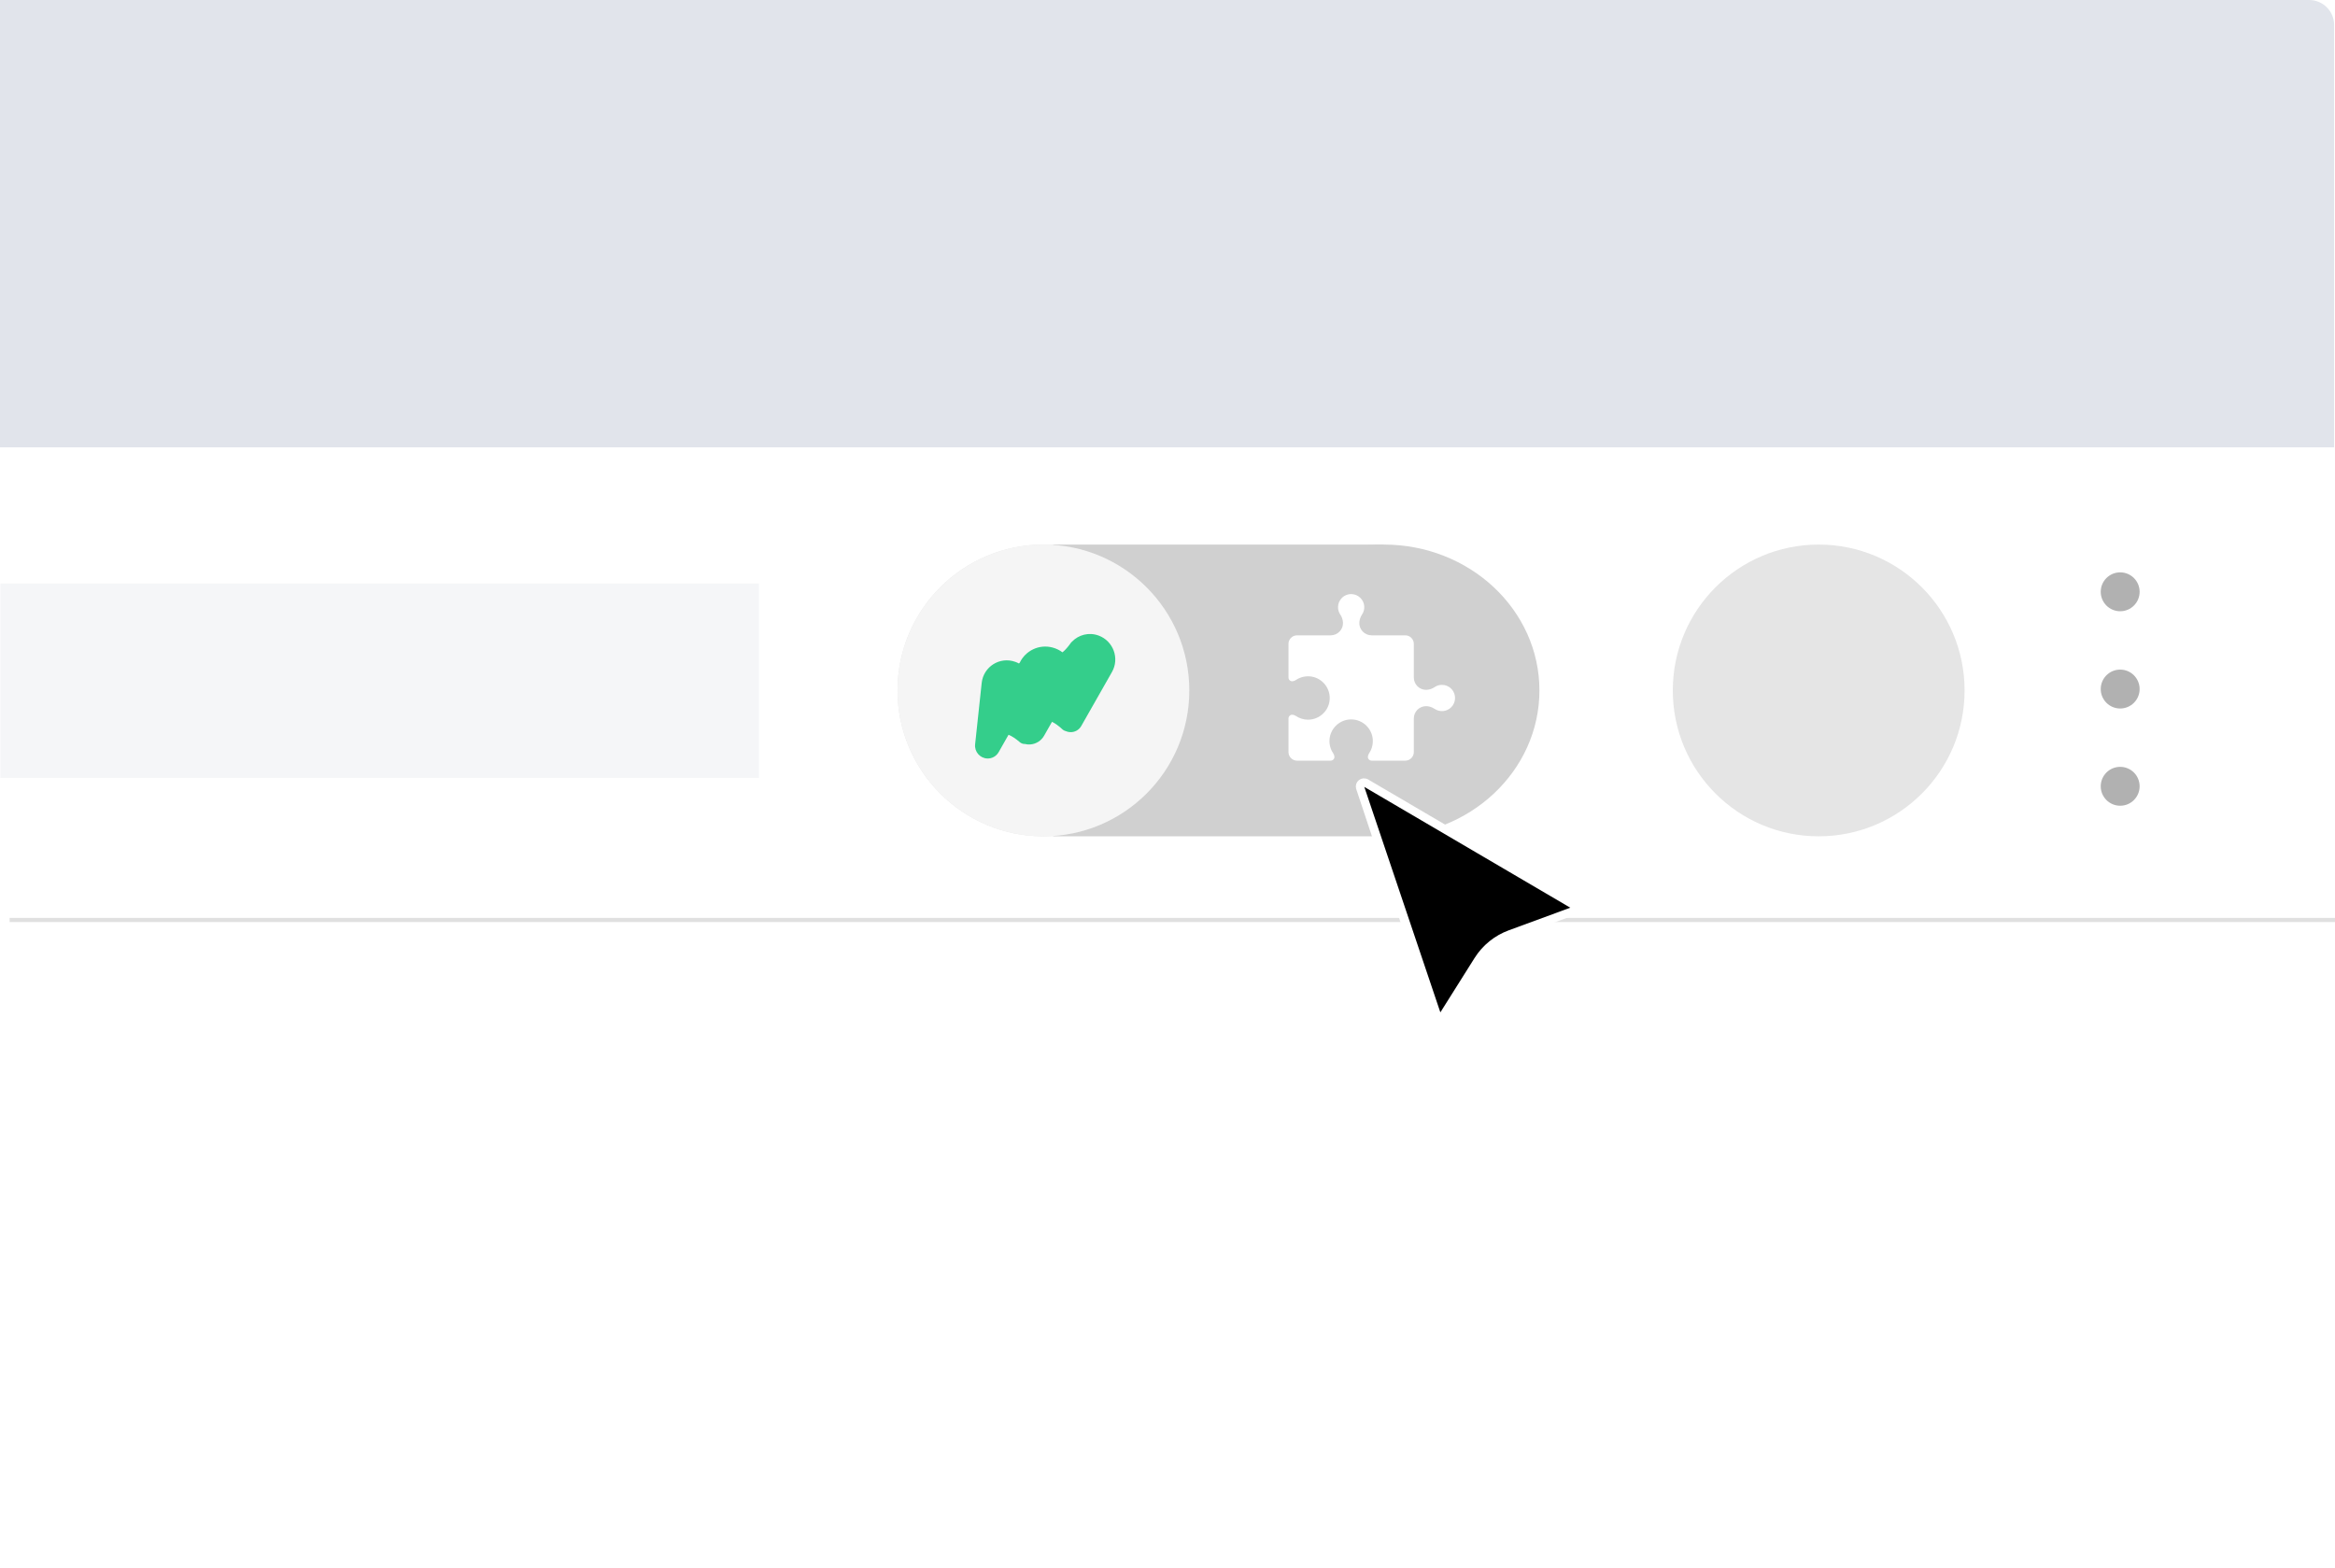 <svg width="280" height="188" viewBox="0 0 280 188" fill="none" xmlns="http://www.w3.org/2000/svg">
<g clip-path="url(#clip0)">
<g filter="url(#filter0_d)">
<path d="M0 0H276.897C278.554 0 279.897 1.343 279.897 3V187.601H0V0Z" fill="white"/>
</g>
<path d="M0 0H276.897C278.554 0 279.897 1.343 279.897 3V53.647H0V0Z" fill="#E1E4EB"/>
<rect x="0.043" y="69.974" width="90.967" height="23.325" fill="#F5F6F8"/>
<path d="M280 110.33H1.158" stroke="#E0E0E0" stroke-width="0.5"/>
<circle cx="254.24" cy="82.637" r="2.332" fill="#B1B1B1"/>
<circle cx="254.24" cy="70.974" r="2.332" fill="#B1B1B1"/>
<circle cx="254.24" cy="94.299" r="2.332" fill="#B1B1B1"/>
<circle cx="218.087" cy="82.803" r="17.494" fill="#E5E5E5"/>
<ellipse cx="165.939" cy="82.803" rx="18.66" ry="17.494" fill="#D0D0D0"/>
<circle cx="125.12" cy="82.803" r="17.494" fill="#E5E5E5"/>
<rect x="126.286" y="65.31" width="39.652" height="34.987" fill="#D0D0D0"/>
<circle cx="125.12" cy="82.803" r="17.494" fill="#F5F5F5"/>
<path d="M162.023 86.278C163.457 86.278 164.624 87.445 164.624 88.879C164.624 89.404 164.469 89.909 164.175 90.342C164.089 90.468 164.04 90.609 164.03 90.76C164.023 90.877 164.064 90.991 164.147 91.079C164.233 91.171 164.355 91.224 164.48 91.224H168.51C169.077 91.224 169.538 90.763 169.538 90.196V86.166C169.538 85.351 170.194 84.688 171.001 84.688C171.033 84.688 171.066 84.689 171.097 84.691C171.427 84.713 171.748 84.823 172.024 85.01C172.321 85.212 172.673 85.306 173.038 85.277C173.806 85.217 174.426 84.591 174.479 83.822C174.51 83.38 174.361 82.958 174.06 82.636C173.759 82.313 173.351 82.135 172.91 82.135C172.592 82.135 172.287 82.229 172.026 82.407C171.748 82.595 171.427 82.706 171.097 82.727C171.066 82.729 171.033 82.73 171.001 82.73C170.194 82.73 169.538 82.067 169.538 81.251V77.222C169.538 76.655 169.077 76.194 168.51 76.194H164.48C164.071 76.194 163.676 76.023 163.397 75.725C163.118 75.426 162.978 75.039 163.005 74.635C163.027 74.305 163.137 73.984 163.324 73.707C163.528 73.408 163.62 73.058 163.592 72.694C163.531 71.925 162.906 71.306 162.136 71.253C161.676 71.221 161.234 71.386 160.91 71.71C160.613 72.007 160.449 72.402 160.449 72.822C160.449 73.14 160.543 73.445 160.721 73.706C160.909 73.984 161.019 74.305 161.041 74.635C161.068 75.039 160.928 75.426 160.649 75.725C160.369 76.023 159.975 76.194 159.566 76.194H155.536C154.969 76.194 154.508 76.655 154.508 77.222V81.251C154.508 81.51 154.72 81.718 154.973 81.702C155.123 81.692 155.264 81.643 155.392 81.557C155.88 81.224 156.467 81.069 157.062 81.116C158.333 81.216 159.359 82.251 159.447 83.525C159.498 84.255 159.252 84.951 158.755 85.483C158.264 86.009 157.571 86.31 156.853 86.31C156.328 86.31 155.823 86.155 155.39 85.861C155.264 85.775 155.123 85.727 154.973 85.717C154.847 85.709 154.729 85.755 154.64 85.846C154.555 85.931 154.508 86.046 154.508 86.166V90.196C154.508 90.763 154.969 91.224 155.536 91.224H159.566C159.692 91.224 159.813 91.171 159.899 91.079C159.982 90.991 160.023 90.877 160.015 90.759C160.005 90.609 159.957 90.468 159.87 90.34C159.535 89.847 159.383 89.27 159.43 88.671C159.53 87.398 160.566 86.373 161.838 86.284C161.899 86.28 161.962 86.278 162.023 86.278H162.023Z" fill="white"/>
<path fill-rule="evenodd" clip-rule="evenodd" d="M119.75 90.208L120.938 88.119C121.317 88.271 121.779 88.562 122.348 89.055C122.542 89.182 122.717 89.233 122.871 89.219C123.089 89.275 123.321 89.297 123.559 89.278C124.247 89.224 124.861 88.833 125.203 88.233L126.15 86.566C126.51 86.738 126.939 87.038 127.455 87.518C127.585 87.609 127.706 87.665 127.819 87.688C127.977 87.756 128.149 87.797 128.33 87.805C128.874 87.83 129.385 87.549 129.655 87.075L133.343 80.589C134.269 78.96 133.504 76.873 131.743 76.223C130.57 75.789 129.342 76.133 128.555 76.946C128.516 76.978 128.477 77.016 128.439 77.058C128.415 77.092 128.391 77.126 128.367 77.159C128.318 77.221 128.271 77.285 128.226 77.351C127.926 77.748 127.653 78.033 127.404 78.232C127.062 77.975 126.665 77.776 126.221 77.658C124.592 77.224 122.971 78.04 122.287 79.465C122.254 79.502 122.221 79.538 122.189 79.572C122.051 79.496 121.905 79.43 121.751 79.375C119.9 78.709 117.929 79.946 117.719 81.906L116.93 89.267C116.835 90.153 117.514 90.937 118.4 90.965C118.956 90.983 119.474 90.692 119.75 90.208L119.75 90.208Z" fill="#34CE8B"/>
<path d="M163.108 94.476L163.108 94.476L172.442 122.553C172.449 122.574 172.459 122.584 172.466 122.59C172.476 122.597 172.49 122.603 172.507 122.605C172.524 122.608 172.539 122.605 172.55 122.6C172.559 122.596 172.57 122.588 172.582 122.57L163.108 94.476ZM163.108 94.476C163.108 94.475 163.107 94.474 163.107 94.473C162.971 94.055 163.424 93.689 163.804 93.912L163.805 93.912L189.327 108.88C189.346 108.891 189.353 108.902 189.358 108.911C189.363 108.922 189.366 108.937 189.365 108.954C189.363 108.971 189.357 108.986 189.35 108.995C189.345 109.003 189.335 109.013 189.314 109.02L181.096 112.04C179.503 112.625 178.148 113.722 177.244 115.159C177.244 115.159 177.244 115.159 177.244 115.159L172.582 122.57L163.108 94.476Z" fill="black" stroke="white"/>
</g>
<defs>
<filter id="filter0_d" x="-4" y="-4" width="291.897" height="199.601" filterUnits="userSpaceOnUse" color-interpolation-filters="sRGB">
<feFlood flood-opacity="0" result="BackgroundImageFix"/>
<feColorMatrix in="SourceAlpha" type="matrix" values="0 0 0 0 0 0 0 0 0 0 0 0 0 0 0 0 0 0 127 0"/>
<feOffset dx="2" dy="2"/>
<feGaussianBlur stdDeviation="3"/>
<feColorMatrix type="matrix" values="0 0 0 0 0 0 0 0 0 0 0 0 0 0 0 0 0 0 0.102 0"/>
<feBlend mode="normal" in2="BackgroundImageFix" result="effect1_dropShadow"/>
<feBlend mode="normal" in="SourceGraphic" in2="effect1_dropShadow" result="shape"/>
</filter>
<clipPath id="clip0">
<rect width="280" height="187.601" fill="white"/>
</clipPath>
</defs>
</svg>

